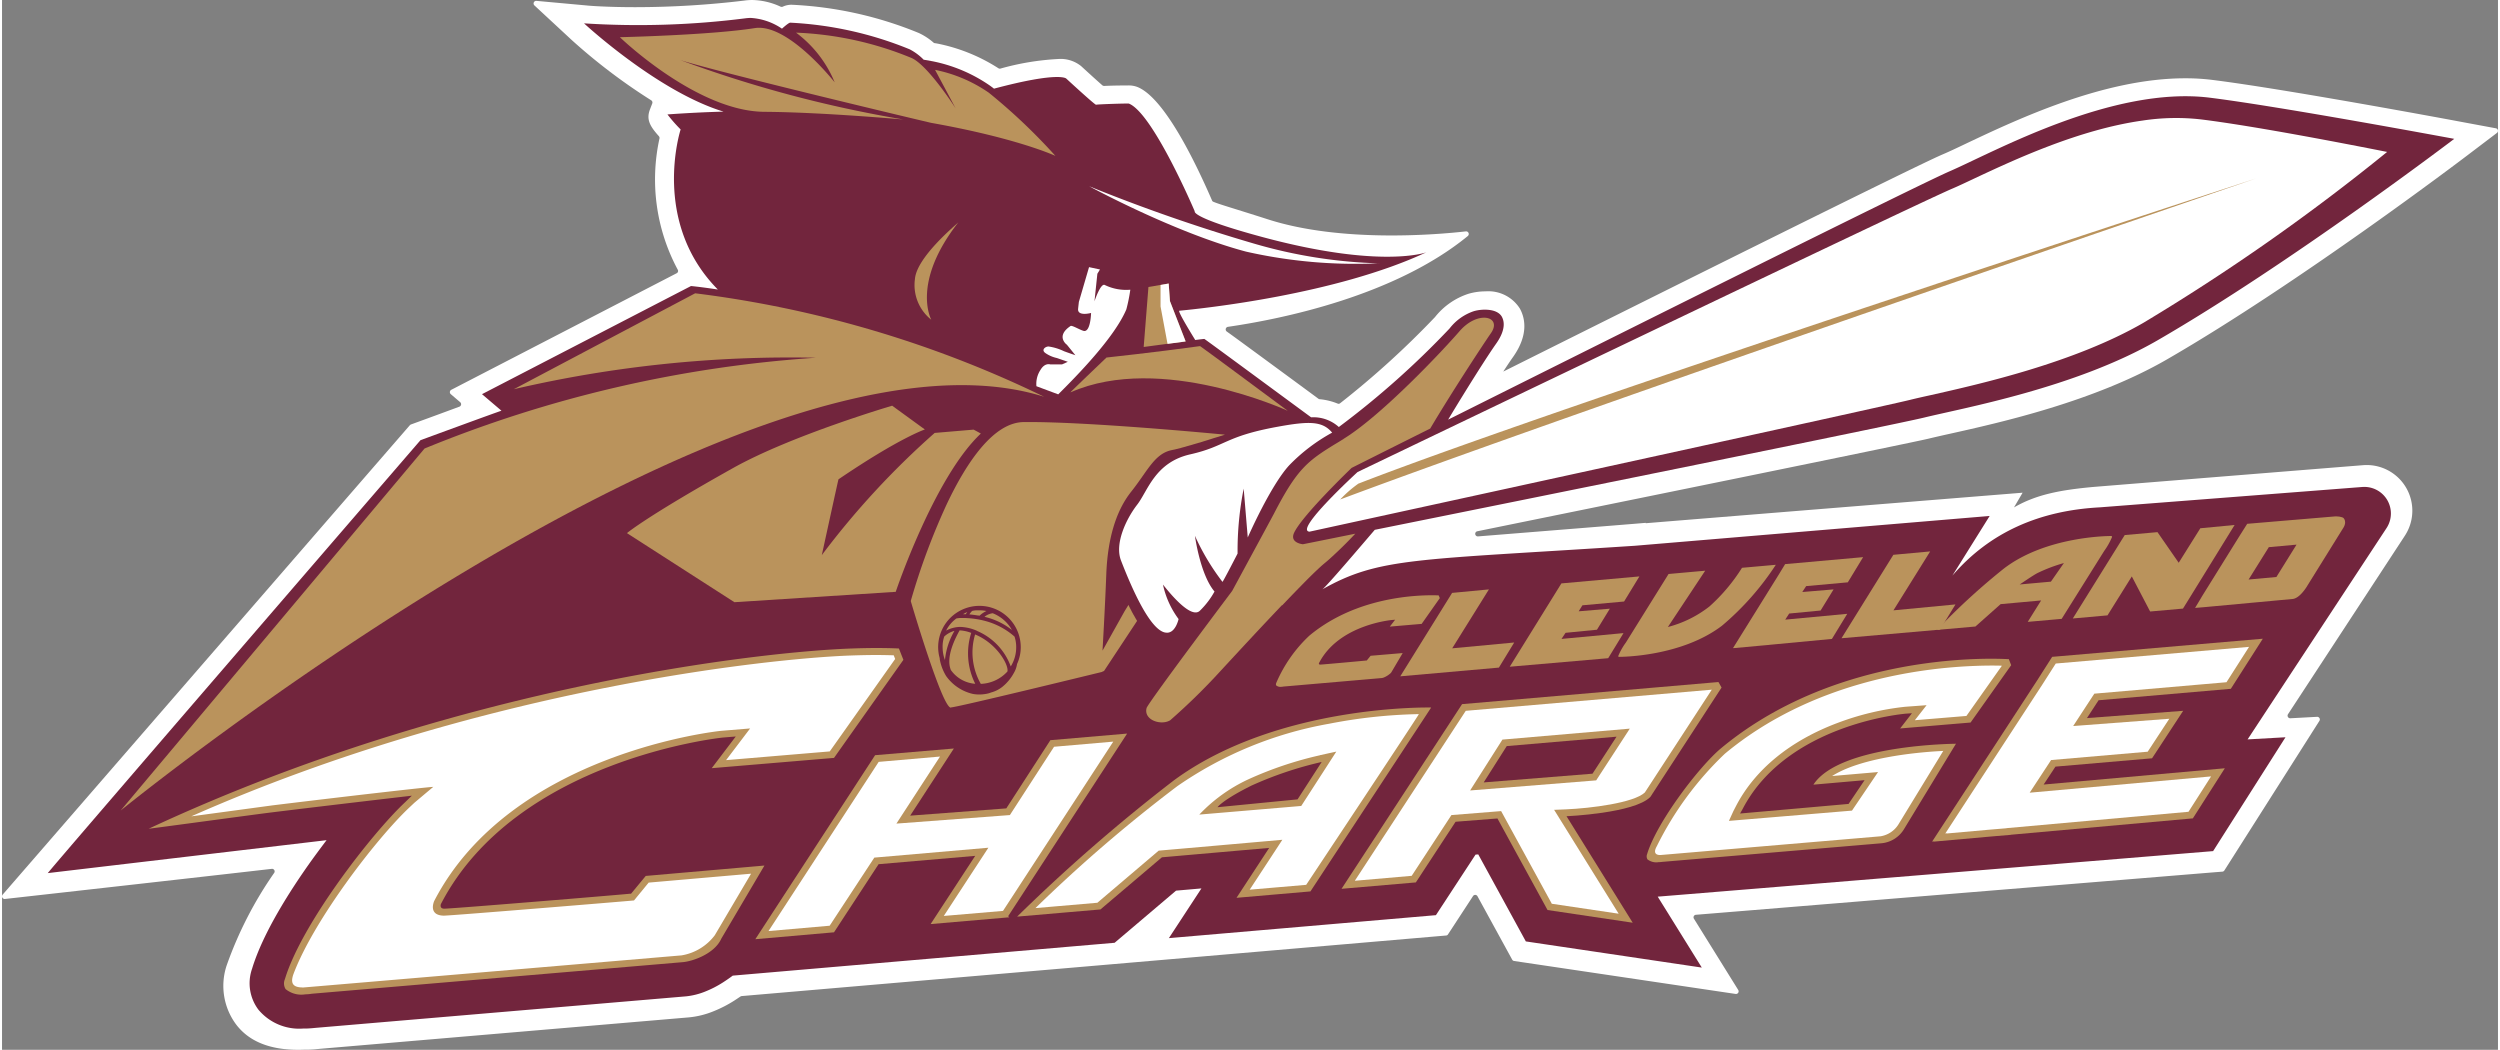 <svg xmlns="http://www.w3.org/2000/svg" viewBox="0.0 0.0 257.596 108.346" width="487.995" height="204.92"><rect x="0.0" y="0.0" width="257.596" height="108.346" fill="#808080" stroke="none"/><defs><style>.cls-1{fill:#fff;}.cls-2{fill:#72253d;}.cls-3{fill:#ba935c;}</style></defs><title>Cleveland Charge logo</title><path class="cls-1" d="M169.646,53.96l-1.19.1c-.71.06-10.29.83-16.13,1.3a.268.268,0,0,1-.07-.53c12.02-2.45,44.66-9.09,46.58-9.56.58-.14,1.32-.31,2.18-.5,5.21-1.16,14.91-3.33,22.44-7.69,13.59-7.85,30.63-20.78,30.8-20.91l3.23-2.45a.268.268,0,0,0-.11-.48l-3.98-.74c-.73-.14-17.99-3.35-25.34-4.26a22.177,22.177,0,0,0-2.74-.16c-8.39,0-17.32,4.23-22.66,6.76-.96.46-1.79.85-2.43,1.12-2.91,1.26-27.29,13.4-45.29,22.39.42-.65.77-1.17,1-1.49,1.72-2.42,1.18-4.18.71-5.02a3.84,3.84,0,0,0-3.54-1.77,6.29,6.29,0,0,0-1.76.25,7.262,7.262,0,0,0-3.45,2.4,91.187,91.187,0,0,1-9.8,8.9.246.246,0,0,1-.26.03,6.517,6.517,0,0,0-1.85-.45.211.211,0,0,1-.13-.05c-1.77-1.31-4.21-3.1-6.28-4.62-1.45-1.06-2.45-1.8-3.17-2.31a.27.27,0,0,1,.12-.49c5.65-.82,17.23-3.21,24.75-9.37a.272.272,0,0,0-.2-.48c-2.98.34-12.86,1.18-20.39-1.23-3.49-1.12-5.06-1.56-5.68-1.83a.226.226,0,0,1-.13-.14c-1.79-4.13-4.97-10.64-7.72-11.71a2.493,2.493,0,0,0-.97-.15c-1.07,0-1.85.02-2.43.05a.329.329,0,0,1-.19-.06c-.57-.5-1.44-1.29-2.2-1.99a3.378,3.378,0,0,0-2.37-.73,27.124,27.124,0,0,0-5.96.99.262.262,0,0,1-.21-.04,18.227,18.227,0,0,0-6.33-2.55l-.31-.05a6.434,6.434,0,0,0-1.56-1.03,39.117,39.117,0,0,0-13.14-2.92,2.141,2.141,0,0,0-.91.2.28.28,0,0,1-.22,0,7.259,7.259,0,0,0-2.95-.69,6.085,6.085,0,0,0-.8.06,94.688,94.688,0,0,1-11.24.68c-3.07,0-4.94-.16-4.96-.17l-5.25-.48a.272.272,0,0,0-.21.47l3.86,3.58a59.772,59.772,0,0,0,8.19,6.21.268.268,0,0,1,.11.33l-.23.6c-.4,1.04-.03,1.72.91,2.77a.278.278,0,0,1,.07.23,19.686,19.686,0,0,0,1.88,13.55.261.261,0,0,1-.11.37l-23.26,12.03a.272.272,0,0,0-.05.45l.97.83a.271.271,0,0,1-.08.46c-1.16.43-2.65.98-4.57,1.68l-.44.16a.393.393,0,0,0-.11.08L.066,92.33a.273.273,0,0,0,.23.45c3.86-.43,22.91-2.57,27.54-3.11a.267.267,0,0,1,.25.42,39.823,39.823,0,0,0-4.91,9.57,6.677,6.677,0,0,0,.99,6.08c.96,1.25,2.85,2.78,7.11,2.59h.41c.35-.01.71-.04,1.06-.08l38.13-3.25a8.926,8.926,0,0,0,2.6-.65,12.834,12.834,0,0,0,2.14-1.11c.2-.13.39-.26.59-.39a.295.295,0,0,1,.13-.05l72.7-6.25a.24.24,0,0,0,.2-.12l2.58-3.95a.267.267,0,0,1,.46.02l3.58,6.54a.27.27,0,0,0,.2.14l22.86,3.4a.27.27,0,0,0,.27-.41l-4.57-7.35a.265.265,0,0,1,.21-.41c5.67-.46,19.51-1.6,53.43-4.38l.89-.07a.272.272,0,0,0,.21-.12l9.81-15.44a.272.272,0,0,0-.24-.42l-2.76.15a.272.272,0,0,1-.24-.42l12.06-18.42a4.712,4.712,0,0,0-4.32-7.28c-7.13.57-27.64,2.23-27.64,2.23-3.68.32-6.14.83-8.38,2.13l.89-1.52s-30.24,2.44-38.9,3.15Z"/><path class="cls-2" d="M168.456,56.33c-22.65,1.49-26.3,1.17-32.2,4.5.34-.19,3.92-4.4,5.42-6.15,16.18-3.26,53.51-10.81,56.68-11.58,4.07-1,15.6-3.06,24.11-7.98,13.65-7.89,30.62-20.79,30.62-20.79s-17.86-3.33-25.25-4.25c-10.02-1.24-22.32,5.64-26.79,7.58-3.29,1.42-35.18,17.34-51.8,25.65,1.89-3.15,4.08-6.61,4.94-7.82,1.16-1.63.76-2.51.6-2.81-.51-.88-2.12-.8-2.9-.56a5.28,5.28,0,0,0-2.49,1.78,88.865,88.865,0,0,1-11.43,10.17,3.919,3.919,0,0,0-2.86-1c-3.59-2.64-10.98-8.09-11.02-8.09-.05,0-.4.04-.94.11-.62-1.01-1.83-3-1.64-3.02,2.39-.23,16.12-1.66,25.49-6.03,0,0-4.62,1.74-16.93-1.58-7.45-2.01-6.97-2.65-6.97-2.65s-4.31-10.14-6.8-11.12c-.08-.03-3.29.07-3.38.12-.09.06-3.08-2.7-3.08-2.7s-.67-.77-7.46,1.04c-.12-.1-.25-.19-.37-.28a15.791,15.791,0,0,0-5.99-2.55l-.9-.16a5.668,5.668,0,0,0-1.44-1.07,37.323,37.323,0,0,0-12.33-2.75c-.18,0-.85.62-.85.62a6.395,6.395,0,0,0-3.23-1.11,4.907,4.907,0,0,0-.55.04,87.559,87.559,0,0,1-16.65.52s7.59,7.04,14.4,9.11q-2.79.075-5.79.29a15.717,15.717,0,0,0,1.36,1.55s-3.09,9.51,3.84,16.52c-1.85-.28-2.77-.36-2.77-.36l-21.57,11.16,2.01,1.71c-.09,0-8.36,3.04-8.36,3.04s-38.67,44.8-38.46,44.68c.81-.1,27.7-3.27,28.77-3.4-.54.71-1.08,1.44-1.6,2.16-2.16,3.03-4.97,7.41-6.09,11.11a4.534,4.534,0,0,0,.66,4.23,5.485,5.485,0,0,0,4.64,1.94h.35c.31-.01.62-.04.92-.07l38.21-3.25a7.303,7.303,0,0,0,2.02-.51,10.629,10.629,0,0,0,1.8-.93c.36-.23.69-.46,1.01-.7l39.41-3.39,6.34-5.38c.68-.06,1.61-.14,2.62-.23l-3.36,5.13,27.56-2.37,4.09-6.25.28-.02,4.91,8.98,18.16,2.7-4.55-7.32c.08,0,57.32-4.7,57.32-4.7l7.47-11.75-3.91.22,14.34-21.81a2.744,2.744,0,0,0-2.51-4.24l-27.07,2.1c-6.19.33-11.34,2.53-15.23,7.05l3.85-6.16-36.66,3.08Z"/><path class="cls-3" d="M138.466,45.3c-.29.17-.55.34-.81.49-2.93,1.79-4.02,2.63-6.4,7.25-.12.23-1.77,3.28-2.99,5.53-.73,1.35-1.31,2.42-1.31,2.42s-2.06,2.74-4.19,5.61c-2.25,3.03-4.57,6.21-4.64,6.47-.33,1.23,1.47,1.84,2.43,1.27a64.606,64.606,0,0,0,5.18-5.07c.8-.87,1.64-1.77,2.47-2.67,1.34-1.44,2.67-2.86,3.88-4.13a.142.142,0,0,0,.06-.02c.93-.98,1.8-1.87,2.53-2.61.74-.74,1.35-1.32,1.78-1.68.38-.31.78-.67,1.19-1.06.69-.64,1.34-1.3,2.02-2.02-3.36.68-5.41,1.09-5.41,1.09s-1.41-.13-.9-1.2c.87-1.83,5.93-6.68,5.93-6.68s3.18-1.6,8.11-4.06c2.13-3.6,5.35-8.52,6.27-9.85,1.19-1.71-1.32-2.42-3.25-.19-1.89,2.18-7.92,8.54-11.75,10.97-.07.05-.15.09-.22.14"/><path class="cls-3" d="M95.236,44.32l-3.37-2.45s-10.39,3.06-16.41,6.43c-8.92,4.99-10.96,6.72-10.96,6.72l11.09,7.13,16.65-1.07s3.97-11.82,8.78-16.33c.01-.01-.74-.41-.74-.41l-4.02.34a84.617,84.617,0,0,0-11.65,12.61s1.7-7.8,1.72-7.82c6.32-4.29,8.9-5.14,8.9-5.14"/><path class="cls-3" d="M100.436,70.56a6.998,6.998,0,0,1-.41-5.24,3.697,3.697,0,0,0-1.18-.26h-.03v.02c-.98,1.77-1.27,3.14-.89,4.07a3.36,3.36,0,0,0,2.51,1.42"/><path class="cls-3" d="M97.246,65.68a3.315,3.315,0,0,0-.17,1.21,3.733,3.733,0,0,0,.24,1.23,7.328,7.328,0,0,1,.98-3.01,2.507,2.507,0,0,0-1.05.58"/><path class="cls-3" d="M100.826,63.54h.06a2.755,2.755,0,0,1,.71-.48,3.735,3.735,0,0,0-.82-.07h-.08a1.976,1.976,0,0,0-.6.07v.02a1.722,1.722,0,0,0-.26.33c.26.02.55.06.92.12h.07Z"/><path class="cls-3" d="M100.636,65.12a6.319,6.319,0,0,1,3.47,3.66,3.734,3.734,0,0,0,.56-2.09,3.374,3.374,0,0,0-.17-.99,7.465,7.465,0,0,0-2.8-1.55,9.149,9.149,0,0,0-2.67-.37,2.494,2.494,0,0,0-.53.05,3.475,3.475,0,0,0-1.06,1.25,3.296,3.296,0,0,1,1.41-.38,4.615,4.615,0,0,1,1.79.41"/><path class="cls-3" d="M97.946,73.01c.85-.07,14.05-3.29,15.61-3.67.01-.02.03-.03.04-.05.09-.02.13-.03.13-.03l3.42-5.18c-.05-.09-.11-.18-.16-.27l-.15-.27a.557.557,0,0,0-.05-.08c-.05-.08-.09-.17-.14-.25a1.196,1.196,0,0,1-.08-.16c-.04-.07-.07-.14-.11-.21-.07-.13-.14-.27-.2-.41l-.39.63-2.29,4.09s.26-4.44.39-7.88c.13-3.45.91-6.45,2.59-8.55,1.67-2.1,2.39-3.92,4.19-4.27.07-.02.15-.03.23-.05a.292.292,0,0,0,.09-.02c.06-.01.11-.03.17-.04a.527.527,0,0,0,.12-.03c.06-.01.11-.03.17-.04a.737.737,0,0,0,.14-.04c.06-.02.11-.03.17-.05.05-.01.11-.03.16-.04.06-.02.11-.03.17-.05s.11-.03.17-.05.12-.03.18-.05.12-.03.18-.05.12-.03.17-.05c.06-.02.13-.04.2-.06.06-.02.11-.03.17-.05l.21-.06a.833.833,0,0,1,.15-.04c.08-.02.15-.05.23-.07a.191.191,0,0,0,.08-.03c.44-.13.87-.27,1.27-.4.02,0,.03,0,.04-.01l.3-.09h.01l.27-.09h.02c.14-.05.28-.09.4-.13-1.73-.17-14.6-1.37-20.77-1.3-3.11.03-5.87,4.11-7.92,8.42a69.299,69.299,0,0,0-3.74,10.05s3.25,11.07,4.14,11m-1.14-5.06a4.197,4.197,0,0,1-.17-1.07,4.261,4.261,0,0,1,8.52-.22,4.093,4.093,0,0,1-.38,1.85,2.491,2.491,0,0,1-.31.89,4.742,4.742,0,0,1-1.2,1.46,3.156,3.156,0,0,1-1.18.59,2.228,2.228,0,0,1-.56.15,3.783,3.783,0,0,1-1.3,0,4.676,4.676,0,0,1-2.77-1.85,5.061,5.061,0,0,1-.67-1.8"/><path class="cls-3" d="M104.236,65.03a3.93,3.93,0,0,0-1.99-1.74,1.663,1.663,0,0,0-.85.37,7.175,7.175,0,0,1,2.85,1.37"/><path class="cls-3" d="M100.426,65.48a6.545,6.545,0,0,0,.59,5.1,3.916,3.916,0,0,0,2.75-1.28c.14-.72-1.14-2.92-3.34-3.82"/><path class="cls-3" d="M99.466,63.39s.12-.19.15-.24c-.1.04-.35.2-.44.24h.3"/><path class="cls-3" d="M110.286,40.49c9.32-4.13,22.41,1.91,22.41,1.91s-9-6.68-9.05-6.68c-4.71.65-9.66,1.18-9.66,1.18s-3.79,3.62-3.71,3.58"/><path class="cls-3" d="M93.016,12.33a126.673,126.673,0,0,1-23.01-6.13c4.1,1.31,25.68,6.44,25.89,6.48,8.94,1.59,12.82,3.41,12.82,3.41a60.161,60.161,0,0,0-6.87-6.52,14.87,14.87,0,0,0-5.55-2.36l2.12,3.97s-2.84-4.45-4.56-5.2a34.658,34.658,0,0,0-11.91-2.61,12.18,12.18,0,0,1,3.99,5.13s-4.81-6.13-8.24-5.6c-4.63.73-13.93.94-13.93.94s7.91,7.65,14.91,7.7c6.06.04,14.48.81,14.35.79"/><path class="cls-3" d="M94.216,28.81a4.569,4.569,0,0,0,1.69,4.19s-2.11-3.8,2.79-10.05c-.25.26-4.31,3.59-4.48,5.86"/><path class="cls-3" d="M107.556,40.95a114.774,114.774,0,0,0-36.02-10.68l-18.72,9.9a125.856,125.856,0,0,1,31.19-3.25,128.928,128.928,0,0,0-40.4,9.37l-31.36,37.36s64.42-52.42,95.31-42.7"/><path class="cls-3" d="M66.436,90.4l-1.52,1.84h-.14c-.68.08-17.92,1.51-19.11,1.54-.56.01-.37-.48-.37-.48,7.74-14.93,28.89-17.16,29.1-17.18l1.33-.11-2.48,3.27,12.62-1.06,7.16-10.12-.46-1.17c-.56-.03-2.24-.1-4.9,0-8.97.31-40.63,3.71-72.53,18.6,1.34-.16,10.85-1.46,12.8-1.7,5.96-.73,14.36-1.71,14.36-1.71l-.71.69c-3.39,3.17-10.66,12.51-12.39,18.24a1.114,1.114,0,0,0,.07,1.03,2.562,2.562,0,0,0,2.04.54,4.067,4.067,0,0,0,.66-.06l38.29-3.26c.99-.08,3.27-.84,3.98-2.43l4.45-7.54-12.24,1.07Z"/><polygon class="cls-3" points="116.116 75.71 108.196 76.39 103.646 83.43 93.726 84.18 98.236 77.25 90.106 77.94 77.746 96.93 85.866 96.22 90.466 89.19 100.436 88.33 95.836 95.37 103.956 94.67 103.836 94.56 116.116 75.71"/><path class="cls-3" d="M186.956,80.98l5.27-.46-1.66,2.46h-.11c-.4.04-11.08.98-11.08.98l.25-.44c4.59-8.86,16.78-9.86,16.9-9.87l.59-.04-1.22,1.57,7.27-.61,4.19-5.92-.24-.62c-.41-.02-1.6-.08-3.3-.02-5.97.2-17.34,1.68-26.42,9.23-2.22,1.85-6.61,7.59-7.61,10.9a.631.631,0,0,0,.03.55,1.489,1.489,0,0,0,1.15.29,2.793,2.793,0,0,0,.38-.03l22.62-1.92a3.038,3.038,0,0,0,2.3-1.41l5.39-8.86s-12.01.06-14.71,4.22"/><polygon class="cls-3" points="210.006 70.27 199.196 86.86 199.396 86.84 199.376 86.86 205.186 86.34 207.316 86.16 207.326 86.15 226.106 84.46 229.406 79.29 210.706 80.97 211.926 79.12 221.896 78.26 225.106 73.36 215.176 74.11 216.376 72.27 230.026 71.09 233.326 65.92 211.586 67.79 210.006 70.27"/><path class="cls-3" d="M120.926,80.55a178.847,178.847,0,0,0-16.16,14.05l8.6-.74,6.34-5.38c.68-.06,9.93-.87,11.07-.97l-3.37,5.15,7.63-.66s12.48-19,12.46-18.98c0,0-15.83-.38-26.57,7.53m12.78,1.95-8.26.81s.47-.72,3.5-2.23a38.097,38.097,0,0,1,7.25-2.44Z"/><path class="cls-3" d="M170.136,82.22l7.33-11.26-.32-.57-26.46,2.28-12.44,19.06,7.67-.66,4.1-6.26,4.32-.34,5.17,9.45,8.79,1.31-6.83-10.99s7.01-.3,8.66-2m-17.21-1.49,2.38-3.75,11.33-.97-2.48,3.82-11.23.9Z"/><path class="cls-3" d="M120.416,29.26l-2.1.36-.49,6.19c1.44-.19,3.09-.41,4.33-.58l-1.62-4.16-.13-1.81Z"/><path class="cls-1" d="M138.016,51.59c23.02-8.65,94.55-33.14,94.55-33.14s-72.47,23.64-92.71,31.53a13.747,13.747,0,0,0-1.84,1.61"/><path class="cls-1" d="M120.416,29.26l-.85.15v2.22l.72,3.86c1.44-.2.63-.09,1.87-.25l-1.62-4.16-.13-1.81Z"/><path class="cls-1" d="M142.146,27.18a50.855,50.855,0,0,1-12.97-2.05,177.13,177.13,0,0,1-16.98-5.91s8.8,4.79,16.2,6.75a51.089,51.089,0,0,0,13.74,1.2"/><path class="cls-1" d="M109.886,35.56l.89,1.1s-.63-.21-1.17-.41a5.46,5.46,0,0,0-1.6-.49c-.33,0-.79.35-.32.68a3.316,3.316,0,0,0,1.18.51l1.13.39-.6.27h-1.21s-.56-.21-1.02.58a2.608,2.608,0,0,0-.41,1.67l2.25.84c1.91-1.9,5.79-5.84,7.03-8.77a17.135,17.135,0,0,0,.41-2.03,5.033,5.033,0,0,1-2.62-.48c-.44-.28-1.08,1.68-1.08,1.68l.3-2.85.27-.44-1.13-.24-1.05,3.59s-.08.71-.08.73c-.06.79,1.34.41,1.34.41s-.04,1.87-.69,1.86c-.27,0-1.27-.62-1.42-.52-1.58,1.05-.41,1.92-.41,1.92"/><path class="cls-1" d="M120.056,65.28c1.03.21,1.37-1.39,1.37-1.39a9.218,9.218,0,0,1-1.61-3.55c0-.05,2.78,3.74,3.82,2.68a8.5,8.5,0,0,0,1.5-1.97c-1.49-1.76-2.02-5.75-2.02-5.75a23.895,23.895,0,0,0,2.84,4.75c.04.04,1.56-2.92,1.56-2.92a32.902,32.902,0,0,1,.63-6.7l.42,5.04s2.33-5.33,4.28-7.45a18.539,18.539,0,0,1,4.43-3.37c-1.01-1.21-2.38-1.2-5.67-.6-5.42.99-5.3,2.01-8.97,2.84s-4.38,3.79-5.5,5.22c-1.11,1.44-2.33,3.99-1.65,5.74,1.18,3.05,3.01,7.13,4.55,7.43"/><path class="cls-1" d="M134.946,54.87s58.3-12.7,61.97-13.6c.56-.14,1.27-.3,2.09-.48,5.2-1.17,14.88-3.36,21.99-7.47a217.029,217.029,0,0,0,25.16-17.64c-3.99-.79-13.64-2.67-19.24-3.36a22.858,22.858,0,0,0-5.98.12c-6.59.92-13.35,4.09-17.38,5.98-.91.43-1.69.8-2.33,1.07-4.21,1.82-57.79,27.52-61.33,29.23,0,0-6.59,6.03-4.96,6.15"/><polygon class="cls-1" points="90.476 78.63 96.806 78.08 92.306 85 104.016 84.12 108.576 77.07 114.686 76.54 103.306 94.01 97.196 94.53 101.796 87.49 90.026 88.51 85.416 95.54 79.106 96.09 90.476 78.63"/><path class="cls-1" d="M106.656,93.72a154.067,154.067,0,0,1,14.65-12.59,39.545,39.545,0,0,1,15.63-6.43,53.137,53.137,0,0,1,9.29-1c.04.04-11.63,17.62-11.63,17.62l-5.83.5,3.37-5.15-1.46.13c-1.23.11-10.43.92-11.07.97l-.23.02-6.33,5.38-6.39.55Zm29.35-15.77a37.92,37.92,0,0,0-7.42,2.5,16.581,16.581,0,0,0-5.02,3.62l10.52-.89,3.62-5.61-1.69.37Z"/><path class="cls-1" d="M159.936,93.25l-5.22-9.54-5.13.41-4.1,6.27-5.87.51,11.45-17.54,25.39-2.18-6.91,10.61c-1.14,1.07-5.57,1.63-8.14,1.74l-1.22.05,6.66,10.72-6.92-1.03Zm-5.08-16.93-3.34,5.26,13.01-1.04,3.47-5.34-13.14,1.13Z"/><path class="cls-1" d="M31.046,101.91c-.87,0-1.38-.29-.95-1.43,2.14-5.63,8.61-14.01,11.94-17.14l.52-.49,1.95-1.64c-.64.02-9.2,1-16.61,1.91,0,0-8.18,1.11-8.36,1.13,29.72-13.14,59.67-16.31,68.11-16.6.88-.03,1.74-.05,2.54-.05s1.42.02,1.84.03l.15.38-6.75,9.54-10.7.9,2.48-3.27-2.93.24c-.21.01-21.73,2.24-29.67,17.56,0,0-.68,1.47.96,1.52h.06c1.2-.04,18.18-1.44,19.16-1.53l.44-.04,1.51-1.84,10.57-.92-3.75,6.36a5.399,5.399,0,0,1-3.42,2.07s-39.05,3.32-39.11,3.32"/><path class="cls-1" d="M170.786,87.33a33.799,33.799,0,0,1,7.02-9.54c8.92-7.42,20.11-8.87,25.99-9.07.52-.02,1.03-.03,1.52-.03.43,0,.79,0,1.08.02l-3.66,5.18-5.32.44,1.21-1.55-2.18.16a28.228,28.228,0,0,0-6.98,1.66c-4.91,1.84-8.55,4.81-10.51,8.59l-.26.5-.47,1.03,12.7-1.06,2.69-3.98-4.74.41c2.81-1.8,8.27-2.44,11.47-2.59l-4.57,7.49a2.684,2.684,0,0,1-1.9,1.32l-22.67,1.93s-1.01.12-.42-.91"/><polygon class="cls-1" points="200.726 86 200.556 86.02 210.566 70.66 211.956 68.48 231.906 66.76 229.576 70.41 215.936 71.59 213.756 74.93 223.676 74.18 221.446 77.58 211.476 78.44 209.266 81.81 227.986 80.13 225.656 83.78 206.876 85.47 206.876 85.48 205.086 85.63 200.716 86.02 200.726 86"/><path class="cls-3" d="M139.946,49.93c20.24-7.88,92.71-31.52,92.71-31.52s-71.53,24.49-94.55,33.14a12.516,12.516,0,0,1,1.84-1.61"/><path class="cls-3" d="M146.506,64.4l1.88-2.67-.11-.28c-.19-.01-.72-.03-1.49,0-2.68.1-7.79.76-11.87,4.16a14.505,14.505,0,0,0-3.42,4.9c-.03.11-.03.19.02.24a.665.665,0,0,0,.52.13.452.452,0,0,0,.17-.02l10.17-.88a.78.78,0,0,0,.26-.07,2.284,2.284,0,0,0,.31-.16,2.424,2.424,0,0,0,.29-.21.583.583,0,0,0,.17-.19l1.15-1.95-3.31.28-.4.49h-.05c-.18.02-4.42.41-4.74.42h-.09l-.07-.11.03-.06c2.06-3.98,7.54-4.44,7.59-4.44l.26-.02-.55.71,3.27-.28Z"/><polygon class="cls-3" points="153.456 60.83 149.656 61.19 144.306 69.8 154.486 68.9 156.066 66.31 149.666 66.91 153.456 60.83"/><polygon class="cls-3" points="198.996 56.91 195.196 57.26 189.846 65.87 200.016 64.98 201.606 62.38 195.206 62.99 198.996 56.91"/><polygon class="cls-3" points="167.406 62.08 168.986 59.49 160.936 60.21 155.606 68.81 165.766 67.93 167.346 65.34 160.946 65.94 161.366 65.31 164.606 64.99 165.936 62.82 162.716 63.09 163.106 62.47 167.406 62.08"/><polygon class="cls-3" points="190.496 60.1 192.076 57.5 184.026 58.22 183.326 59.37 178.646 66.89 178.726 66.88 178.716 66.89 181.446 66.64 182.336 66.56 182.406 66.55 188.856 65.94 190.436 63.35 184.036 63.95 184.446 63.32 187.686 63.01 189.026 60.83 185.796 61.1 186.196 60.49 190.496 60.1"/><polygon class="cls-3" points="226.876 54.52 224.646 58.08 222.456 54.92 219.076 55.22 213.716 63.83 217.296 63.51 219.806 59.49 221.696 63.11 225.086 62.81 225.756 61.73 230.416 54.18 226.876 54.52"/><path class="cls-3" d="M241.816,53.92a.621.621,0,0,0-.13-.42c-.09-.11-.22-.12-.4-.17a2.574,2.574,0,0,0-.55-.03l-9.02.76-.71,1.12-3.96,6.37c-.02.05-.71,1.19-.71,1.19l.96-.08,9.08-.84c.62-.04,1.21-.85,1.44-1.2l3.81-6.13a1.185,1.185,0,0,0,.2-.57m-9.96,5.88,2.08-3.33,2.86-.26-2.08,3.34-2.87.26Z"/><path class="cls-3" d="M217.766,55.41l-.04-.09h-.09c-.27,0-6.67.03-11.01,3.34a68.386,68.386,0,0,0-6.64,6.05l-.29.3,3.97-.35,2.6-2.31c.45-.04,3.19-.29,4.18-.38l-1.38,2.21,3.5-.31,4.39-7.01a7.208,7.208,0,0,0,.81-1.44m-9.53,4.9c.22-.14,1.33-.91,1.82-1.17a16.324,16.324,0,0,1,2.74-1.04l-1.34,1.92-3.22.29Z"/><path class="cls-3" d="M166.796,67.7l.04.09h.09c.26,0,6.4-.03,10.58-3.21a28.725,28.725,0,0,0,5.56-6.29l-3.49.31a18.564,18.564,0,0,1-3.36,3.99,11.73,11.73,0,0,1-4.29,2.12l3.85-5.81-3.78.34-4.41,7.08a6.637,6.637,0,0,0-.78,1.38"/></svg>